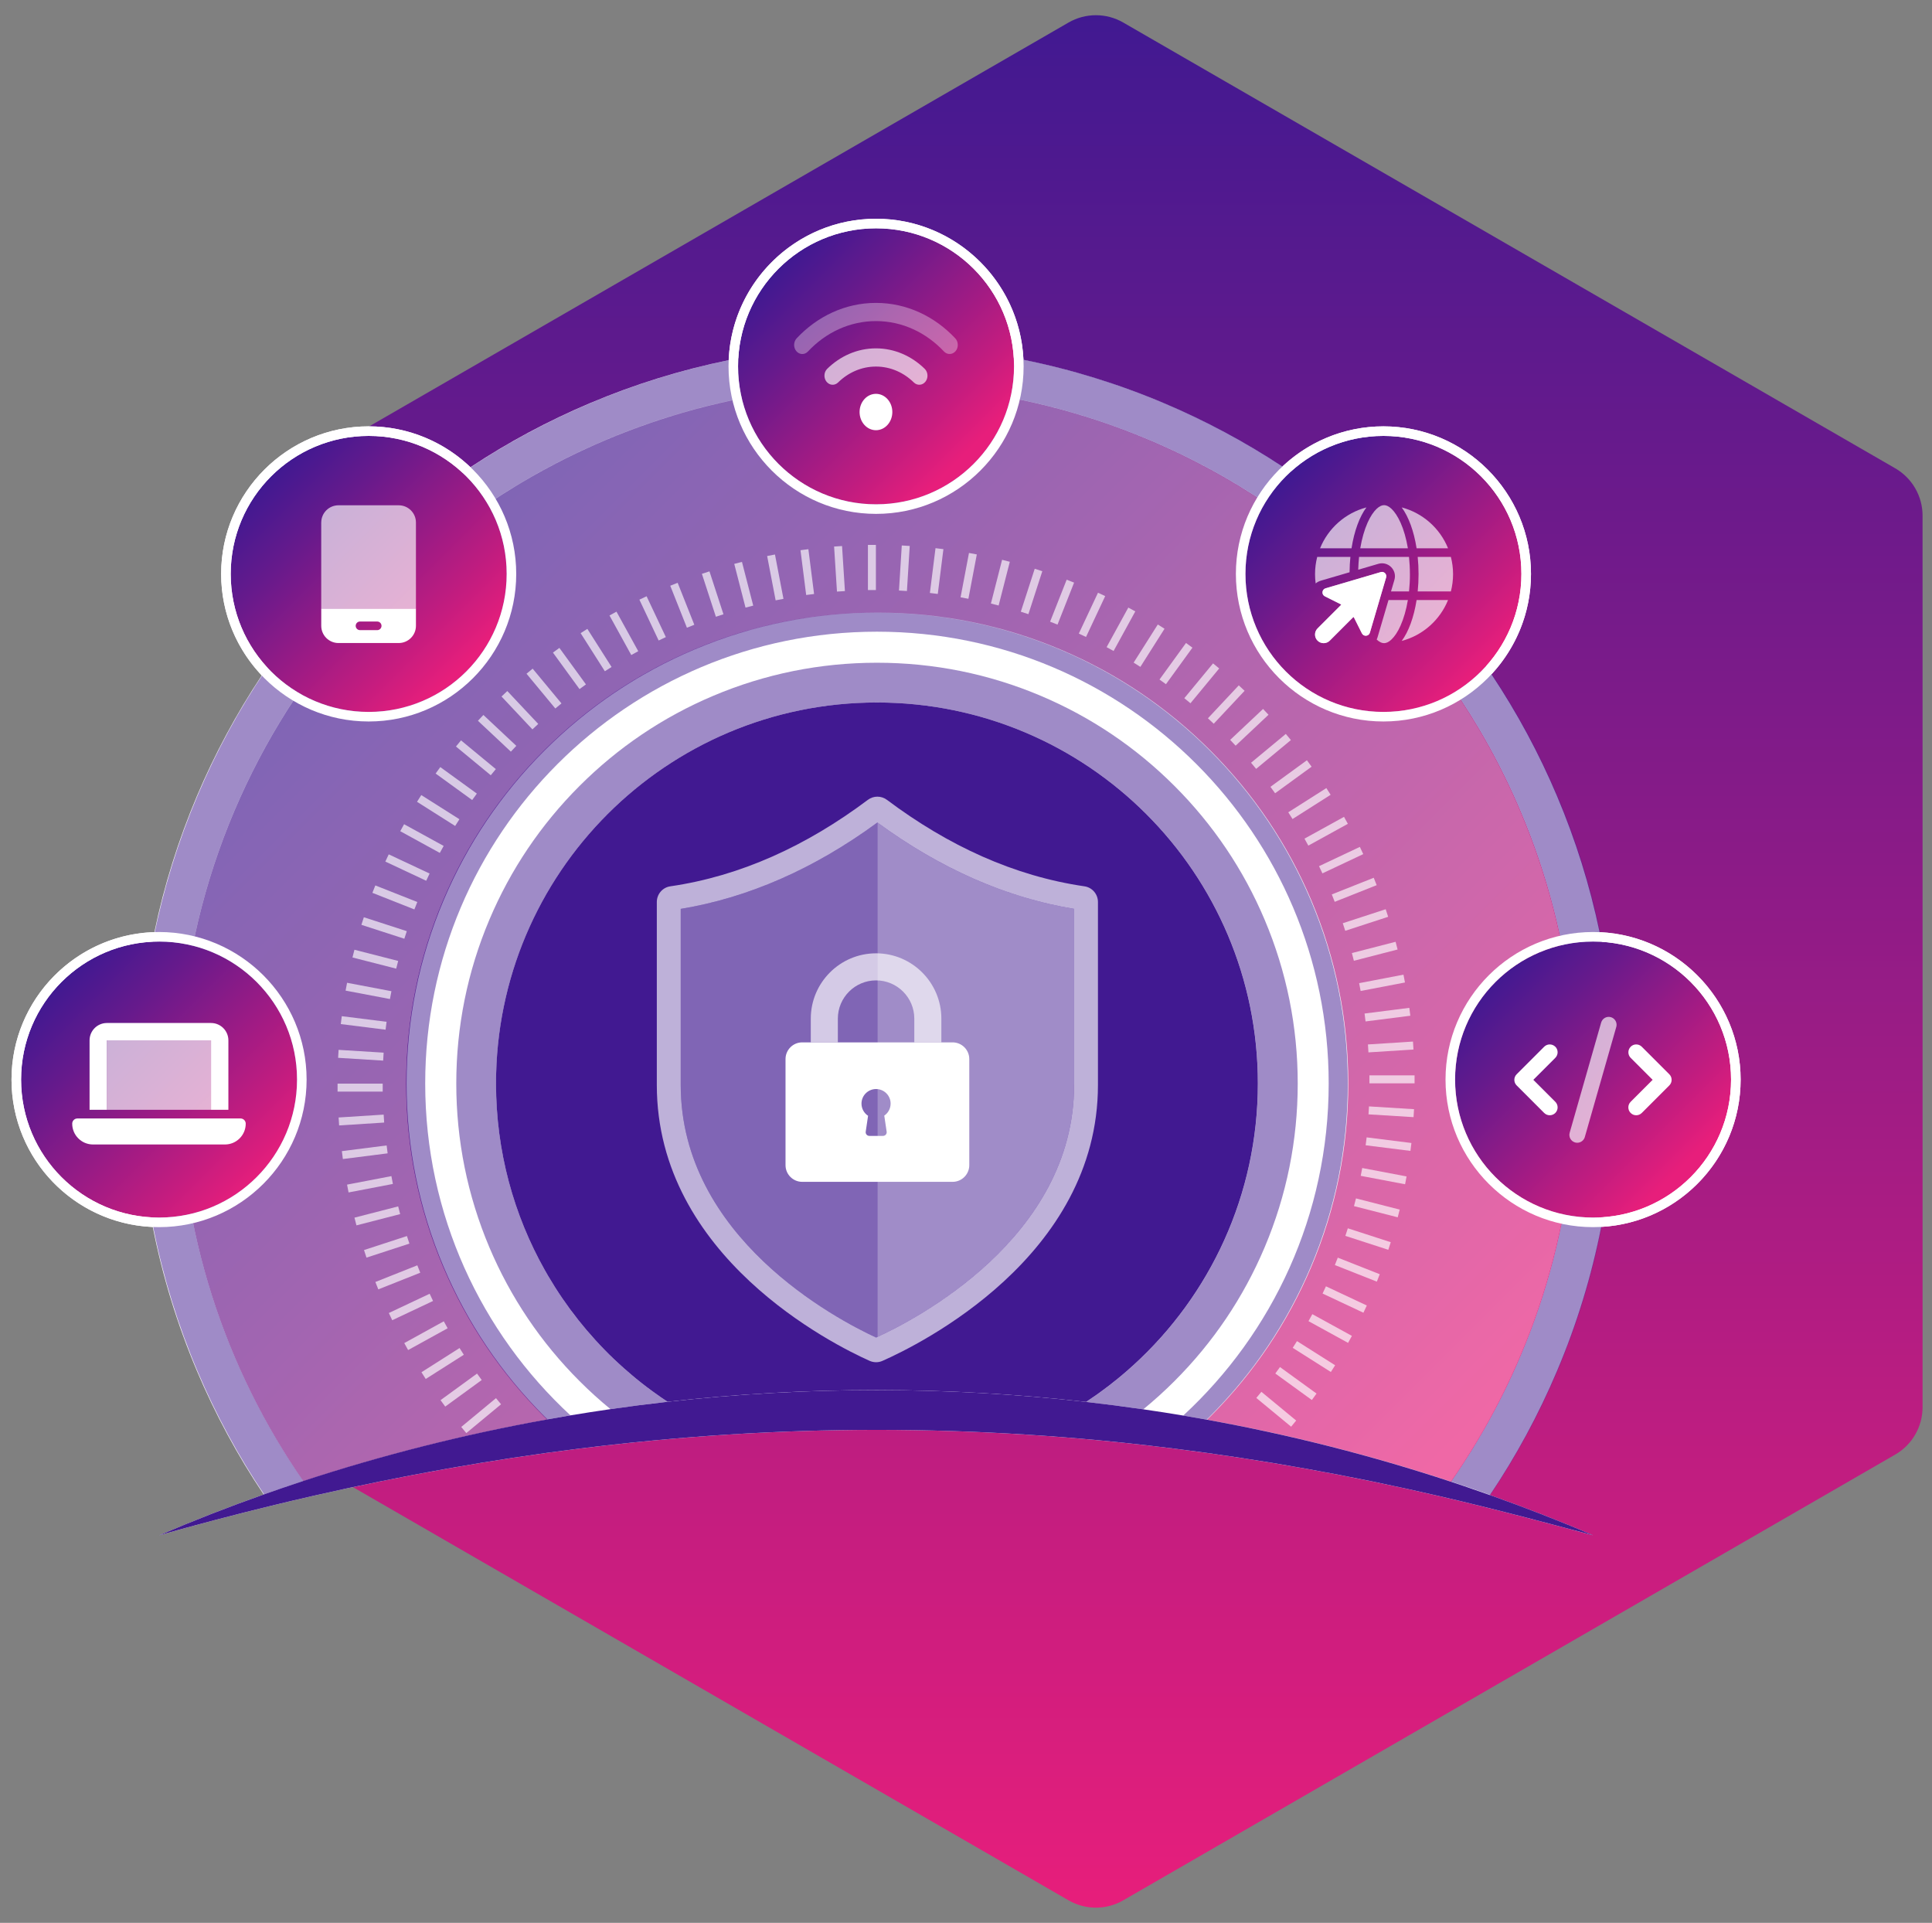 <?xml version="1.0" encoding="UTF-8"?>
<svg id="Layer_1" xmlns="http://www.w3.org/2000/svg" xmlns:xlink="http://www.w3.org/1999/xlink" version="1.1" viewBox="0 0 616 613">
  <rect x="0" y="0" width="616" height="613" fill="#808080" stroke="none"/>
  <!-- Generator: Adobe Illustrator 29.0.1, SVG Export Plug-In . SVG Version: 2.1.0 Build 192)  -->
  <defs>
    <style>
      .st0 {
        fill: url(#linear-gradient2);
      }

      .st1 {
        fill: url(#linear-gradient1);
      }

      .st2 {
        fill: url(#linear-gradient3);
      }

      .st3 {
        fill: url(#linear-gradient6);
      }

      .st4 {
        fill: url(#linear-gradient5);
      }

      .st5 {
        fill: url(#linear-gradient4);
      }

      .st6, .st7 {
        fill: #411991;
      }

      .st7, .st8, .st9, .st10 {
        isolation: isolate;
      }

      .st7, .st10 {
        opacity: .5;
      }

      .st11 {
        fill: url(#linear-gradient);
      }

      .st12, .st8, .st9, .st10 {
        fill: #fff;
      }

      .st13, .st9 {
        opacity: .66;
      }

      .st8 {
        opacity: .33;
      }
    </style>
    <linearGradient id="linear-gradient" x1="291.594" y1="-55.892" x2="-311.71" y2="-55.892" gradientTransform="translate(293.525 296.442) rotate(-90) scale(1 -1)" gradientUnits="userSpaceOnUse">
      <stop offset="0" stop-color="#411991"/>
      <stop offset="1" stop-color="#e71e7b"/>
    </linearGradient>
    <linearGradient id="linear-gradient1" x1="124.724" y1="-320.121" x2="430.081" y2="-14.764" gradientTransform="translate(0 508)" gradientUnits="userSpaceOnUse">
      <stop offset="0" stop-color="#411991"/>
      <stop offset=".25" stop-color="#661a8c"/>
      <stop offset=".8" stop-color="#c31c7f"/>
      <stop offset="1" stop-color="#e71e7b"/>
    </linearGradient>
    <linearGradient id="linear-gradient2" x1="19.605" y1="-194.944" x2="82.603" y2="-131.952" xlink:href="#linear-gradient1"/>
    <linearGradient id="linear-gradient3" x1="86.619" y1="-355.968" x2="147.085" y2="-295.508" xlink:href="#linear-gradient1"/>
    <linearGradient id="linear-gradient4" x1="248.842" y1="-421.696" x2="307.489" y2="-363.057" xlink:href="#linear-gradient1"/>
    <linearGradient id="linear-gradient5" x1="476.045" y1="-195.728" x2="535.945" y2="-135.826" xlink:href="#linear-gradient1"/>
    <linearGradient id="linear-gradient6" x1="410.794" y1="-355.34" x2="471.378" y2="-294.75" xlink:href="#linear-gradient1"/>
  </defs>
  <g id="Layer_11" data-name="Layer_1">
    <path class="st11" d="M85.841,164.394v284.212c0,6.231,3.324,11.989,8.72,15.104l246.135,142.106c5.396,3.115,12.044,3.115,17.441,0l246.135-142.106c5.396-3.115,8.72-8.873,8.72-15.104V164.394c0-6.231-3.324-11.989-8.72-15.104L358.137,7.184c-5.396-3.115-12.044-3.115-17.441,0L94.561,149.29c-5.396,3.115-8.72,8.873-8.72,15.104Z"/>
  </g>
  <g id="Layer_12" data-name="Layer_1">
    <path class="st12" d="M510.01,297.17c-3.085-14.814-7.612-29.305-13.56-43.367-5.774-13.653-12.773-26.623-20.917-38.835,7.817-8.401,12.609-19.651,12.609-32.007,0-25.939-21.105-47.042-47.043-47.042-12.455,0-23.784,4.873-32.209,12.806-11.87-7.817-24.45-14.559-37.667-20.152-14.554-6.154-29.553-10.79-44.908-13.876-1.093-24.977-21.748-44.963-46.988-44.963s-45.957,20.048-46.993,45.08c-15.15,3.092-29.957,7.681-44.33,13.759-13.342,5.644-26.032,12.462-38.002,20.376-8.45-8.065-19.874-13.031-32.446-13.031-25.939,0-47.043,21.103-47.043,47.042,0,12.529,4.936,23.923,12.952,32.366-8.046,12.114-14.969,24.959-20.687,38.482-5.948,14.062-10.468,28.548-13.553,43.355-25.256.789-45.553,21.557-45.553,46.999s20.023,45.937,45.038,46.993c3.092,15.682,7.786,31.013,14.069,45.869,5.867,13.864,12.982,27.032,21.295,39.413-11.25,3.986-22.375,8.32-33.353,13.019,12.014-3.401,23.947-6.537,35.812-9.432,4.39-1.068,8.766-2.104,13.138-3.104,28.504-6.5,57.126-11.629,85.108-15.118,2.862-.36,5.725-.694,8.587-1.024,5.066-.576,10.126-1.1,15.18-1.577,7.947-.745,15.882-1.379,23.815-1.876,31.471-1.98,62.881-1.985,94.509,0,7.928.497,15.863,1.119,23.823,1.871,5.047.477,10.101,1.012,15.16,1.588,2.856.33,5.713.671,8.575,1.031,27.921,3.51,56.114,8.563,84.778,15.211,4.439,1.031,8.885,2.099,13.349,3.204,2.389.59,4.78,1.191,7.176,1.806,8.146,2.036,20.266,5.328,28.211,7.408-10.821-4.633-21.804-8.891-32.906-12.827,8.364-12.436,15.527-25.667,21.419-39.6,6.289-14.863,10.983-30.199,14.069-45.888,24.741-1.347,44.46-21.899,44.46-46.969s-19.993-45.899-44.968-46.988l-.007-.007.002.002Z"/>
    <path class="st1" d="M96.695,472.174c25.462-8.357,51.501-14.913,77.869-19.663-.323-.318-.645-.62-.961-.938-13.783-13.783-24.611-29.839-32.172-47.719-7.828-18.514-11.803-38.176-11.803-58.434s3.967-39.928,11.803-58.435c7.561-17.881,18.384-33.931,32.172-47.719s29.839-24.611,47.719-32.172c18.514-7.83,38.176-11.803,58.435-11.803s39.926,3.966,58.434,11.803c17.881,7.561,33.931,18.384,47.719,32.172,13.783,13.783,24.611,29.839,32.174,47.719,7.828,18.514,11.801,38.176,11.801,58.435s-3.966,39.926-11.801,58.434c-7.563,17.881-18.386,33.931-32.174,47.719-.341.341-.689.676-1.036,1.012,26.356,4.775,52.374,11.362,77.818,19.768.733-1.056,1.46-2.124,2.18-3.192.651-.975,1.303-1.962,1.943-2.949,1.627-2.514,3.21-5.061,4.738-7.651,4.557-7.71,8.667-15.719,12.286-23.989.362-.826.72-1.659,1.068-2.491,4.221-9.988,7.742-20.351,10.486-31.016.689-2.67,1.321-5.353,1.913-8.06,3.339-15.329,5.098-31.248,5.098-47.582s-1.759-32.253-5.098-47.584c-.591-2.707-1.23-5.395-1.913-8.058-2.744-10.672-6.265-21.035-10.486-31.018-.353-.833-.706-1.664-1.068-2.489-3.619-8.269-7.724-16.28-12.286-23.991-1.827-3.085-3.719-6.122-5.688-9.108-1.473-2.242-2.987-4.451-4.539-6.63-1.038-1.453-2.085-2.9-3.153-4.327-.534-.715-1.075-1.43-1.615-2.136-1.086-1.416-2.185-2.818-3.303-4.204-1.676-2.08-3.39-4.135-5.14-6.152s-3.533-4.011-5.36-5.96c-1.21-1.304-2.44-2.597-3.687-3.868-1.247-1.274-2.502-2.533-3.775-3.775-.64-.62-1.279-1.242-1.926-1.857-.694-.664-1.396-1.323-2.104-1.974-1.254-1.161-2.514-2.317-3.793-3.447-2.001-1.774-4.03-3.513-6.091-5.216-1.372-1.135-2.763-2.254-4.165-3.352-.701-.553-1.402-1.1-2.112-1.639-.892-.684-1.793-1.36-2.693-2.031-.826-.613-1.664-1.222-2.502-1.83-1.142-.826-2.298-1.644-3.457-2.447-2.205-1.527-4.434-3.011-6.695-4.463-1.507-.961-3.023-1.913-4.55-2.844-6.884-4.184-14.018-8.002-21.363-11.436-4.898-2.284-9.897-4.402-14.981-6.333-4.241-1.614-8.536-3.097-12.896-4.451-20.917-6.507-43.149-10.008-66.208-10.008s-45.293,3.501-66.208,10.008c-4.359,1.353-8.655,2.844-12.896,4.451-5.084,1.931-10.083,4.049-14.981,6.333-7.352,3.434-14.479,7.252-21.363,11.436-22.953,13.945-43.181,31.925-59.708,52.952-29.746,37.855-47.489,85.581-47.489,137.46,0,47.099,14.628,90.782,39.587,126.761v-.024h-.002Z"/>
    <path class="st8" d="M96.59,472.174c25.462-8.357,51.501-14.913,77.867-19.663-.321-.318-.645-.62-.961-.938-13.783-13.783-24.611-29.839-32.172-47.719-7.828-18.514-11.803-38.176-11.803-58.434s3.967-39.928,11.803-58.435c7.561-17.881,18.384-33.931,32.172-47.719,13.788-13.788,29.839-24.611,47.719-32.172,18.514-7.83,38.176-11.803,58.435-11.803s39.926,3.966,58.434,11.803c17.881,7.561,33.931,18.384,47.719,32.172,13.785,13.783,24.611,29.839,32.174,47.719,7.828,18.514,11.803,38.176,11.803,58.435s-3.967,39.926-11.803,58.434c-7.563,17.881-18.384,33.931-32.174,47.719-.341.341-.689.676-1.036,1.012,26.356,4.775,52.376,11.362,77.818,19.768.733-1.056,1.46-2.124,2.18-3.192.652-.975,1.303-1.962,1.943-2.949,1.627-2.514,3.21-5.061,4.736-7.651,4.557-7.71,8.667-15.719,12.286-23.989.362-.826.72-1.659,1.068-2.491,4.223-9.988,7.742-20.351,10.486-31.016.689-2.67,1.323-5.353,1.913-8.06,3.339-15.329,5.098-31.248,5.098-47.582s-1.759-32.253-5.098-47.584c-.59-2.707-1.23-5.395-1.913-8.058-2.744-10.672-6.264-21.035-10.486-31.018-.353-.833-.706-1.664-1.068-2.489-3.619-8.269-7.724-16.28-12.286-23.991-1.827-3.085-3.719-6.122-5.688-9.108-1.472-2.242-2.986-4.451-4.539-6.63-1.036-1.453-2.085-2.9-3.153-4.327-.534-.715-1.075-1.43-1.615-2.136-1.086-1.416-2.185-2.818-3.303-4.204-1.675-2.08-3.39-4.135-5.14-6.152s-3.533-4.011-5.358-5.96c-1.212-1.304-2.442-2.597-3.689-3.868-1.247-1.274-2.501-2.533-3.775-3.775-.64-.62-1.279-1.242-1.925-1.857-.696-.664-1.397-1.323-2.105-1.974-1.254-1.161-2.514-2.317-3.793-3.447-2.001-1.774-4.03-3.513-6.091-5.216-1.372-1.135-2.763-2.254-4.165-3.352-.701-.553-1.402-1.1-2.11-1.639-.894-.684-1.794-1.36-2.695-2.031-.826-.613-1.664-1.222-2.502-1.83-1.142-.826-2.298-1.644-3.457-2.447-2.205-1.527-4.434-3.011-6.693-4.463-1.509-.961-3.025-1.913-4.55-2.844-6.886-4.184-14.02-8.002-21.363-11.436-4.9-2.284-9.897-4.402-14.983-6.333-4.239-1.614-8.536-3.097-12.894-4.451-20.917-6.507-43.15-10.008-66.208-10.008s-45.293,3.501-66.208,10.008c-4.359,1.353-8.655,2.844-12.894,4.451-5.086,1.931-10.084,4.049-14.983,6.333-7.352,3.434-14.479,7.252-21.363,11.436-22.953,13.945-43.181,31.925-59.708,52.952-29.746,37.855-47.489,85.581-47.489,137.46,0,47.099,14.628,90.782,39.587,126.761v-.024h0Z"/>
    <path class="st8" d="M184.758,440.267c-12.318-12.318-21.985-26.659-28.739-42.635-6.997-16.546-10.549-34.117-10.549-52.221s3.552-35.673,10.549-52.221c6.755-15.975,16.427-30.317,28.739-42.633,12.32-12.318,26.66-21.985,42.635-28.739,16.546-6.997,34.117-10.549,52.221-10.549s35.675,3.552,52.221,10.549c15.975,6.755,30.317,16.427,42.633,28.739,12.32,12.318,21.987,26.659,28.74,42.633,6.997,16.547,10.547,34.117,10.547,52.221s-3.552,35.675-10.547,52.221c-6.755,15.976-16.429,30.317-28.74,42.635-3.183,3.183-6.505,6.189-9.959,9.015,4.26.62,8.513,1.286,12.759,1.994,28.517-26.319,46.378-64,46.378-105.864,0-79.55-64.488-144.033-144.033-144.033s-144.033,64.488-144.033,144.033c0,41.827,17.837,79.483,46.31,105.801,4.248-.708,8.501-1.374,12.759-1.987-3.427-2.812-6.723-5.799-9.89-8.959h0Z"/>
    <path class="st7" d="M57.115,345.411c0-51.873,17.739-99.605,47.489-137.458,16.527-21.029,36.755-39.009,59.708-52.952,6.884-4.185,14.018-8.004,21.363-11.438,4.898-2.284,9.897-4.402,14.981-6.331,4.241-1.615,8.536-3.097,12.896-4.452,20.917-6.505,43.149-10.008,66.208-10.008s45.291,3.503,66.208,10.008c4.358,1.355,8.655,2.844,12.894,4.452,5.084,1.93,10.083,4.049,14.981,6.331,7.352,3.434,14.479,7.252,21.365,11.438,1.527.931,3.048,1.874,4.549,2.842,2.261,1.446,4.49,2.938,6.695,4.464,1.161.806,2.31,1.62,3.457,2.445.838.603,1.671,1.217,2.502,1.832.901.671,1.801,1.347,2.695,2.029.706.541,1.409,1.086,2.11,1.639,1.402,1.1,2.788,2.224,4.165,3.352,2.061,1.702,4.092,3.439,6.091,5.216,1.277,1.135,2.545,2.284,3.793,3.445.703.651,1.402,1.31,2.104,1.974.647.615,1.286,1.235,1.926,1.857,1.272,1.242,2.533,2.502,3.775,3.775,1.242,1.274,2.47,2.565,3.687,3.868,1.82,1.957,3.609,3.942,5.36,5.96s3.464,4.074,5.14,6.154c1.119,1.389,2.224,2.786,3.303,4.202.541.708,1.08,1.423,1.615,2.136,1.068,1.43,2.116,2.869,3.153,4.327,1.553,2.185,3.067,4.395,4.539,6.63,1.969,2.986,3.861,6.022,5.688,9.108,4.557,7.71,8.667,15.721,12.286,23.991.362.826.72,1.658,1.068,2.489,4.221,9.99,7.742,20.351,10.486,31.018.689,2.67,1.321,5.351,1.913,8.06,3.339,15.327,5.098,31.246,5.098,47.582s-1.759,32.253-5.098,47.584c-.591,2.707-1.23,5.395-1.913,8.058-2.744,10.672-6.265,21.035-10.486,31.018-.353.833-.706,1.663-1.068,2.489-3.619,8.269-7.724,16.279-12.286,23.991-1.527,2.584-3.111,5.128-4.736,7.649-.64.987-1.286,1.969-1.943,2.949-.72,1.068-1.441,2.136-2.18,3.192,1.472.485,2.937.968,4.408,1.465,2.7.912,5.388,1.857,8.07,2.807,8.364-12.436,15.527-25.665,21.419-39.598,12.276-29.021,18.501-59.845,18.501-91.608s-6.22-62.582-18.501-91.608c-11.852-28.026-28.82-53.189-50.426-74.802-21.605-21.605-46.775-38.575-74.802-50.426-29.019-12.274-59.843-18.501-91.606-18.501s-62.584,6.222-91.608,18.501c-28.026,11.852-53.189,28.821-74.802,50.426-21.606,21.606-38.575,46.776-50.426,74.802-12.274,29.019-18.502,59.845-18.502,91.608s6.222,62.582,18.502,91.608c5.867,13.862,12.982,27.032,21.295,39.413,4.147-1.465,8.307-2.888,12.479-4.26-24.959-35.972-39.587-79.657-39.587-126.761v.019l.003.002Z"/>
    <path class="st6" d="M346.288,446.928c1.075-.706,2.143-1.428,3.192-2.171.36-.255.715-.509,1.075-.77,2.001-1.441,3.962-2.942,5.868-4.506.21-.174.421-.341.627-.515,1.389-1.149,2.756-2.335,4.091-3.547.1-.086.193-.174.287-.26,24.351-22.208,39.629-54.194,39.629-89.753,0-67.077-54.377-121.453-121.453-121.453s-121.453,54.377-121.453,121.453c0,21.632,5.662,41.939,15.577,59.534.348.62.708,1.242,1.068,1.857,5.745,9.785,12.808,18.695,20.961,26.473,1.093,1.044,2.212,2.056,3.341,3.062.676.595,1.36,1.186,2.043,1.769,1.142.968,2.298,1.925,3.477,2.851,1.086.857,2.192,1.683,3.31,2.501.918.671,1.843,1.335,2.781,1.982.708.49,1.421.968,2.143,1.445,44.286-4.99,89.143-4.978,133.423.044l.019.007h-.005Z"/>
    <path class="st7" d="M210.724,445.439c-.938-.645-1.864-1.303-2.783-1.98-1.117-.819-2.222-1.646-3.31-2.502-1.179-.924-2.333-1.881-3.477-2.849-.689-.585-1.372-1.174-2.043-1.771-1.13-1-2.247-2.018-3.339-3.06-8.151-7.786-15.224-16.694-20.961-26.473-.362-.615-.72-1.235-1.068-1.857-9.915-17.595-15.577-37.905-15.577-59.535,0-67.077,54.375-121.452,121.452-121.452s121.453,54.375,121.453,121.452c0,35.557-15.28,67.545-39.629,89.753-.093.088-.193.174-.286.262-1.335,1.21-2.7,2.389-4.092,3.545-.211.174-.416.341-.627.515-1.906,1.558-3.868,3.062-5.867,4.506-.355.255-.715.515-1.075.77-1.048.738-2.116,1.465-3.19,2.173,6.085.689,12.156,1.472,18.215,2.352,3.452-2.825,6.772-5.83,9.959-9.015,12.318-12.318,21.985-26.659,28.739-42.633,6.997-16.547,10.549-34.117,10.549-52.221s-3.552-35.675-10.549-52.221c-6.755-15.976-16.427-30.317-28.739-42.635-12.318-12.318-26.659-21.985-42.635-28.739-16.546-6.997-34.117-10.549-52.221-10.549s-35.673,3.552-52.221,10.549c-15.975,6.755-30.317,16.427-42.633,28.739-12.318,12.318-21.985,26.659-28.739,42.635-6.997,16.546-10.549,34.117-10.549,52.221s3.552,35.673,10.549,52.221c6.755,15.975,16.427,30.317,28.739,42.633,3.167,3.167,6.463,6.154,9.89,8.959,6.059-.875,12.132-1.658,18.215-2.34-.72-.473-1.435-.956-2.143-1.446l-.012-.007h.003Z"/>
    <path class="st7" d="M417.935,403.853c7.828-18.514,11.803-38.176,11.803-58.434s-3.967-39.928-11.803-58.435c-7.563-17.881-18.384-33.931-32.174-47.719-13.783-13.783-29.837-24.611-47.719-32.172-18.514-7.83-38.176-11.803-58.434-11.803s-39.926,3.966-58.435,11.803c-17.881,7.561-33.929,18.384-47.719,32.172-13.783,13.783-24.611,29.839-32.172,47.719-7.828,18.514-11.803,38.176-11.803,58.435s3.967,39.926,11.803,58.434c7.561,17.881,18.384,33.931,32.172,47.719.318.318.64.627.961.938,2.491-.448,4.98-.882,7.469-1.298-28.472-26.312-46.31-63.973-46.31-105.801,0-79.55,64.49-144.033,144.033-144.033s144.033,64.488,144.033,144.033c0,41.864-17.86,79.547-46.378,105.864,2.489.416,4.98.857,7.463,1.303.348-.341.694-.671,1.036-1.012,13.785-13.783,24.611-29.839,32.174-47.719v.007h0Z"/>
    <path class="st6" d="M475.031,476.618c-2.683-.948-5.377-1.892-8.072-2.805-1.465-.497-2.937-.982-4.407-1.467-25.444-8.406-51.47-14.993-77.82-19.768-2.484-.448-4.973-.889-7.462-1.303-4.248-.715-8.501-1.379-12.759-1.994-6.059-.882-12.132-1.663-18.215-2.354-1.473.968-2.962,1.906-4.483,2.812,1.516-.906,3.004-1.843,4.483-2.812-44.281-5.022-89.138-5.034-133.423-.044-6.085.684-12.156,1.467-18.215,2.342-4.26.615-8.52,1.279-12.759,1.985-2.489.417-4.986.852-7.469,1.299-26.368,4.748-52.407,11.306-77.869,19.662-4.179,1.374-8.339,2.795-12.479,4.26-11.25,3.986-22.375,8.32-33.353,13.019,12.014-3.403,23.947-6.539,35.812-9.432,4.39-1.068,8.766-2.104,13.138-3.104,28.504-6.5,57.124-11.629,85.108-15.118,2.862-.362,5.725-.696,8.587-1.024,5.066-.578,10.126-1.1,15.18-1.578,7.947-.745,15.882-1.377,23.817-1.874,31.471-1.98,62.879-1.985,94.507,0,7.928.497,15.863,1.117,23.823,1.869,5.047.478,10.101,1.012,15.162,1.59,2.854.33,5.711.671,8.574,1.031,27.921,3.508,56.114,8.562,84.778,15.211,4.439,1.031,8.885,2.099,13.349,3.204,2.389.59,4.78,1.191,7.176,1.806,8.146,2.036,20.266,5.328,28.212,7.408-10.821-4.633-21.804-8.891-32.906-12.828l-.012.007h-.003Z"/>
    <path class="st8" d="M217.043,289.745v56.132c0,48.644,49.706,74.707,62.296,80.525.132-.062.274-.123.411-.186v-164.007c-20.104,14.746-41.177,24.002-62.707,27.536h0Z"/>
    <path class="st10" d="M279.755,262.21v164.007c13.361-6.159,62.707-32.179,62.707-80.339v-56.132c-21.532-3.533-42.61-12.789-62.707-27.536h0Z"/>
    <path class="st9" d="M345.784,282.555c-22.406-3.259-43.404-12.889-62.998-27.573-.901-.676-1.969-1.012-3.036-1.012s-2.136.335-3.036,1.012c-19.589,14.685-40.594,24.308-62.999,27.573-2.47.36-4.297,2.502-4.297,5.005v58.319c0,54.784,56.3,82.784,67.842,87.95.659.292,1.36.441,2.068.441s1.391-.144,2.043-.434c11.635-5.14,68.699-33.14,68.699-87.956v-58.319c0-2.501-1.818-4.645-4.295-5.005h.012-.002ZM342.462,345.878c0,48.655-50.382,74.721-63.123,80.525-12.592-5.816-62.296-31.882-62.296-80.525v-56.132c21.532-3.533,42.61-12.791,62.707-27.536,20.103,14.744,41.175,24.002,62.705,27.536v56.132h.007Z"/>
    <g class="st13">
      <path class="st12" d="M267.14,324.731c0-6.718,5.471-12.188,12.188-12.188s12.188,5.47,12.188,12.188v7.567h8.629v-7.567c0-11.48-9.337-20.819-20.817-20.819s-20.817,9.339-20.817,20.819v7.567h8.629v-7.567h0Z"/>
    </g>
    <path class="st12" d="M303.727,332.304h-47.949c-2.937,0-5.321,2.384-5.321,5.321v33.82c0,2.937,2.384,5.319,5.321,5.319h47.949c2.937,0,5.321-2.384,5.321-5.319v-33.82c0-2.937-2.384-5.321-5.321-5.321ZM281.942,355.668l.759,5.116c.106.701-.441,1.335-1.156,1.335h-4.363c-.715,0-1.261-.634-1.156-1.335l.75-5.073c-1.266-.833-2.099-2.259-2.099-3.886,0-2.565,2.08-4.645,4.645-4.645s4.643,2.08,4.643,4.645c0,1.595-.806,2.998-2.029,3.836l.007.007h-.002Z"/>
    <g class="st13">
      <path class="st12" d="M158.14,445.723l-11.081,9.184,1.62,1.955,11.081-9.184-1.62-1.955Z"/>
      <path class="st12" d="M152.099,437.889l-11.635,8.469,1.494,2.053,11.635-8.469-1.494-2.053Z"/>
      <path class="st12" d="M146.523,429.745l-12.144,7.722,1.362,2.143,12.144-7.722-1.362-2.143Z"/>
      <path class="st12" d="M141.5,421.222l-12.604,6.946,1.225,2.224,12.604-6.946-1.225-2.224Z"/>
      <path class="st12" d="M136.993,412.442l-13.016,6.139,1.083,2.298,13.016-6.139-1.083-2.298h0Z"/>
      <path class="st12" d="M133.059,403.377l-13.376,5.311.936,2.359,13.376-5.309-.936-2.361Z"/>
      <path class="st12" d="M129.746,394.046l-13.683,4.463.787,2.413,13.683-4.463-.787-2.413Z"/>
      <path class="st12" d="M126.953,384.591l-13.937,3.592.634,2.459,13.937-3.592-.634-2.459Z"/>
      <path class="st12" d="M124.793,374.941l-14.134,2.71.478,2.494,14.134-2.709-.478-2.496h0Z"/>
      <path class="st12" d="M123.274,365.161l-14.276,1.816.321,2.519,14.276-1.816-.321-2.519Z"/>
      <path class="st12" d="M122.326,355.333l-14.363.916.162,2.535,14.363-.918-.162-2.533Z"/>
      <path class="st12" d="M122.021,345.46h-14.391v2.54h14.391v-2.54Z"/>
      <path class="st12" d="M107.96,334.692l-.157,2.535,14.364.89.157-2.535-14.364-.89Z"/>
      <path class="st12" d="M108.973,323.952l-.316,2.519,14.28,1.791.316-2.519-14.28-1.791Z"/>
      <path class="st12" d="M110.661,313.308l-.473,2.494,14.14,2.683.473-2.494s-14.14-2.683-14.14-2.683Z"/>
      <path class="st12" d="M113.011,302.775l-.629,2.46,13.942,3.567.629-2.459-13.942-3.567v-.002Z"/>
      <path class="st12" d="M116.009,292.415l-.782,2.415,13.692,4.436.782-2.415-13.692-4.436Z"/>
      <path class="st12" d="M119.668,282.27l-.933,2.362,13.386,5.287.933-2.362-13.386-5.287Z"/>
      <path class="st12" d="M123.943,272.363l-1.08,2.3,13.028,6.115,1.08-2.298-13.028-6.115v-.002Z"/>
      <path class="st12" d="M128.839,262.755l-1.222,2.227,12.617,6.923,1.222-2.227-12.617-6.923Z"/>
      <path class="st12" d="M134.322,253.467l-1.359,2.144,12.158,7.702,1.359-2.144s-12.157-7.702-12.158-7.702Z"/>
      <path class="st12" d="M140.386,244.545l-1.49,2.056,11.651,8.449,1.49-2.056-11.651-8.449Z"/>
      <path class="st12" d="M146.995,236.026l-1.617,1.957,11.098,9.163,1.615-1.957-11.096-9.163h0Z"/>
      <path class="st12" d="M154.122,227.927l-1.737,1.852,10.5,9.844,1.735-1.854-10.498-9.843Z"/>
      <path class="st12" d="M161.751,220.301l-1.849,1.74,9.859,10.483,1.85-1.74-9.861-10.483h0Z"/>
      <path class="st12" d="M169.833,213.162l-1.957,1.619,9.184,11.083,1.955-1.62-9.182-11.081h0Z"/>
      <path class="st12" d="M178.356,206.549l-2.053,1.494,8.469,11.637,2.053-1.494-8.469-11.637Z"/>
      <path class="st12" d="M187.272,200.484l-2.143,1.362,7.722,12.144,2.143-1.362-7.722-12.144Z"/>
      <path class="st12" d="M196.556,194.989l-2.224,1.227,6.943,12.605,2.225-1.225-6.945-12.607Z"/>
      <path class="st12" d="M206.163,190.087l-2.298,1.083,6.14,13.018,2.296-1.083-6.139-13.018Z"/>
      <path class="st12" d="M216.065,185.797l-2.361.936,5.311,13.376,2.359-.938-5.309-13.376v.002Z"/>
      <path class="st12" d="M226.208,182.146l-2.415.787,4.459,13.683,2.415-.787-4.459-13.683h0Z"/>
      <path class="st12" d="M236.568,179.131l-2.459.634,3.592,13.937,2.459-.634-3.592-13.935v-.002Z"/>
      <path class="st12" d="M247.09,176.776l-2.494.478,2.709,14.134,2.496-.478-2.71-14.134Z"/>
      <path class="st12" d="M257.745,175.084l-2.518.321,1.815,14.276,2.519-.319-1.816-14.276v-.002Z"/>
      <path class="st12" d="M268.48,174.072l-2.535.162.916,14.361,2.535-.162-.916-14.361Z"/>
      <path class="st12" d="M279.272,173.712h-2.54v14.391h2.54v-14.391Z"/>
      <path class="st12" d="M287.523,173.893l-.89,14.363,2.535.157.89-14.364-2.535-.155h0Z"/>
      <path class="st12" d="M298.28,174.753l-1.794,14.28,2.519.316,1.794-14.28-2.519-.316Z"/>
      <path class="st12" d="M308.95,176.279l-2.682,14.14,2.494.473,2.683-14.14-2.496-.473h0Z"/>
      <path class="st12" d="M319.508,178.461l-3.565,13.944,2.46.629,3.565-13.944-2.46-.629Z"/>
      <path class="st12" d="M329.915,181.318l-4.436,13.692,2.416.782,4.434-13.692-2.415-.782h0Z"/>
      <path class="st12" d="M340.099,184.805l-5.284,13.386,2.362.933,5.284-13.388-2.362-.933v.002Z"/>
      <path class="st12" d="M350.083,188.957l-6.115,13.028,2.298,1.078,6.117-13.028-2.3-1.078Z"/>
      <path class="st12" d="M359.752,193.692l-6.919,12.619,2.227,1.22,6.919-12.619-2.227-1.22Z"/>
      <path class="st12" d="M369.153,199.084l-7.703,12.156,2.144,1.36,7.703-12.156-2.144-1.36Z"/>
      <path class="st12" d="M378.144,204.982l-8.449,11.651,2.056,1.49,8.449-11.651-2.056-1.49Z"/>
      <path class="st12" d="M386.772,211.483l-9.163,11.098,1.958,1.615,9.163-11.098-1.957-1.615h-.002Z"/>
      <path class="st12" d="M394.974,218.488l-9.843,10.5,1.852,1.735,9.844-10.5-1.854-1.737v.002Z"/>
      <path class="st12" d="M402.716,226.011l-10.485,9.859,1.739,1.85,10.485-9.859-1.74-1.85h.002Z"/>
      <path class="st12" d="M409.968,233.974l-11.081,9.184,1.62,1.955,11.081-9.184-1.62-1.955Z"/>
      <path class="st12" d="M416.698,242.364l-11.635,8.469,1.494,2.053,11.635-8.469-1.494-2.053Z"/>
      <path class="st12" d="M422.898,251.235l-12.146,7.722,1.362,2.143,12.146-7.722-1.362-2.143Z"/>
      <path class="st12" d="M428.526,260.407l-12.604,6.946,1.225,2.224,12.605-6.945-1.227-2.225h0Z"/>
      <path class="st12" d="M433.575,269.989l-13.016,6.139,1.083,2.298,13.016-6.139-1.083-2.298Z"/>
      <path class="st12" d="M438.004,279.827l-13.376,5.309.936,2.361,13.376-5.311-.938-2.359h.002Z"/>
      <path class="st12" d="M441.814,289.857l-13.682,4.463.787,2.413,13.683-4.461-.789-2.415Z"/>
      <path class="st12" d="M444.974,300.237l-13.937,3.592.634,2.459,13.935-3.592-.634-2.459h.002Z"/>
      <path class="st12" d="M447.482,310.716l-14.134,2.71.478,2.494,14.133-2.709-.477-2.496h0Z"/>
      <path class="st12" d="M449.35,321.294l-14.276,1.816.321,2.518,14.276-1.815-.321-2.519Z"/>
      <path class="st12" d="M450.515,332.045l-14.363.918.162,2.533,14.363-.916-.162-2.535Z"/>
      <path class="st12" d="M451.022,342.821h-14.391v2.541h14.391v-2.541Z"/>
      <path class="st12" d="M436.488,352.717l-.157,2.533,14.364.89.157-2.535-14.364-.89v.002Z"/>
      <path class="st12" d="M435.738,362.59l-.316,2.519,14.28,1.791.316-2.519-14.28-1.791Z"/>
      <path class="st12" d="M434.332,372.359l-.475,2.494,14.14,2.683.475-2.494-14.14-2.683Z"/>
      <path class="st12" d="M432.337,382.044l-.629,2.46,13.944,3.567.629-2.459-13.944-3.567v-.002Z"/>
      <path class="st12" d="M429.738,391.576l-.782,2.415,13.69,4.436.782-2.416-13.69-4.436v.002Z"/>
      <path class="st12" d="M426.539,400.93l-.933,2.361,13.386,5.287.933-2.362-13.386-5.285Z"/>
      <path class="st12" d="M422.766,410.075l-1.08,2.298,13.028,6.115,1.078-2.3-13.026-6.115v.002Z"/>
      <path class="st12" d="M418.422,418.949l-1.22,2.227,12.617,6.923,1.222-2.227-12.619-6.923h0Z"/>
      <path class="st12" d="M413.532,427.54l-1.359,2.144,12.158,7.702,1.359-2.144-12.158-7.702Z"/>
      <path class="st12" d="M408.111,435.811l-1.49,2.056,11.651,8.449,1.49-2.056-11.651-8.449Z"/>
      <path class="st12" d="M402.18,443.702l-1.615,1.957,11.096,9.163,1.617-1.957-11.098-9.163Z"/>
    </g>
    <path class="st0" d="M50.715,388.158c24.298,0,43.993-19.697,43.993-43.995s-19.697-43.993-43.993-43.993-43.993,19.697-43.993,43.993,19.697,43.995,43.993,43.995Z"/>
    <path class="st12" d="M50.715,300.162c24.3,0,43.993,19.7,43.993,43.995s-19.7,43.995-43.993,43.995-43.993-19.695-43.993-43.988,19.7-43.993,43.993-43.993M50.715,297.121c-25.939,0-47.043,21.105-47.043,47.043s21.103,47.043,47.043,47.043,47.043-21.103,47.043-47.043-21.103-47.043-47.043-47.043Z"/>
    <path class="st2" d="M117.551,226.957c24.298,0,43.995-19.697,43.995-43.995s-19.697-43.993-43.995-43.993-43.993,19.697-43.993,43.993,19.697,43.995,43.993,43.995Z"/>
    <path class="st12" d="M117.55,138.969c24.3,0,43.995,19.699,43.995,43.993s-19.7,43.995-43.995,43.995-43.993-19.699-43.993-43.995,19.7-43.993,43.993-43.993ZM117.55,135.919c-25.939,0-47.043,21.105-47.043,47.043s21.103,47.043,47.043,47.043,47.043-21.103,47.043-47.043-21.103-47.043-47.043-47.043Z"/>
    <path class="st5" d="M279.321,160.774c24.296,0,43.995-19.697,43.995-43.995s-19.697-43.995-43.995-43.995-43.995,19.697-43.995,43.995,19.697,43.995,43.995,43.995Z"/>
    <path class="st12" d="M279.321,72.784c24.3,0,43.993,19.7,43.993,43.995s-19.699,43.995-43.993,43.995-43.995-19.7-43.995-43.995,19.7-43.995,43.995-43.995h0ZM279.321,69.736c-25.941,0-47.037,21.105-47.037,47.043s21.103,47.043,47.043,47.043,47.043-21.105,47.043-47.043-21.11-47.043-47.048-47.043h-.002Z"/>
    <path class="st4" d="M507.935,388.158c24.296,0,43.993-19.697,43.993-43.995s-19.695-43.993-43.993-43.993-43.995,19.697-43.995,43.993,19.697,43.995,43.995,43.995Z"/>
    <path class="st12" d="M507.935,300.162c24.3,0,43.995,19.7,43.995,43.995s-19.7,43.995-43.995,43.995-43.995-19.7-43.995-43.995,19.7-43.995,43.995-43.995ZM507.935,297.121c-25.94,0-47.043,21.105-47.043,47.043s21.103,47.043,47.043,47.043,47.043-21.103,47.043-47.043-21.105-47.043-47.043-47.043Z"/>
    <path class="st3" d="M441.093,226.957c24.296,0,43.995-19.697,43.995-43.995s-19.697-43.993-43.995-43.993-43.995,19.697-43.995,43.993,19.697,43.995,43.995,43.995Z"/>
    <path class="st12" d="M441.093,138.969c24.3,0,43.993,19.699,43.993,43.993s-19.699,43.995-43.993,43.995-43.995-19.699-43.995-43.995,19.7-43.993,43.995-43.993ZM441.093,135.919c-25.94,0-47.043,21.105-47.043,47.043s21.103,47.043,47.043,47.043,47.043-21.103,47.043-47.043-21.105-47.043-47.043-47.043Z"/>
    <path class="st8" d="M253.197,109.956c0,.725.242,1.44.727,2.011.992,1.161,2.651,1.2,3.687.081,5.639-5.998,13.268-9.687,21.681-9.687s16.049,3.689,21.676,9.687c1.043,1.103,2.687,1.068,3.687-.081.492-.559.727-1.286.727-2.011,0-.764-.267-1.521-.801-2.094-6.556-6.99-15.466-11.299-25.288-11.299s-18.731,4.304-25.293,11.299c-.527.573-.801,1.33-.801,2.094Z"/>
    <path class="st9" d="M263.527,121.678c.956,1.203,2.6,1.316,3.687.255,3.224-3.161,7.445-5.074,12.081-5.074s8.854,1.913,12.081,5.074c1.088,1.061,2.732.943,3.689-.255s.85-3.036-.23-4.098c-4.153-4.06-9.599-6.526-15.554-6.526s-11.399,2.465-15.534,6.526c-1.086,1.061-1.179,2.888-.23,4.098h.008Z"/>
    <path class="st12" d="M274.07,131.35c0-3.204,2.335-5.799,5.221-5.799s5.221,2.595,5.221,5.799-2.333,5.799-5.221,5.799-5.221-2.595-5.221-5.799Z"/>
    <path class="st12" d="M23.024,358.219c0,3.665,2.974,6.637,6.637,6.637h42.05c3.663,0,6.637-2.972,6.637-6.637,0-.918-.745-1.658-1.658-1.658H24.681c-.919,0-1.658.745-1.658,1.658ZM28.556,331.659v22.134h5.532v-22.134h33.198v22.134h5.532v-22.134c0-3.053-2.484-5.532-5.532-5.532h-33.198c-3.055,0-5.532,2.484-5.532,5.532Z"/>
    <path class="st9" d="M34.088,331.659h33.198v22.134h-33.198s0-22.134,0-22.134Z"/>
    <path class="st12" d="M102.427,194.019v5.488c0,3.03,2.465,5.488,5.488,5.488h19.215c3.03,0,5.488-2.465,5.488-5.488v-5.488h-30.199.007ZM113.41,199.514c0-.759.615-1.374,1.372-1.374h5.488c.757,0,1.372.615,1.372,1.374s-.615,1.372-1.372,1.372h-5.488c-.757,0-1.372-.615-1.372-1.372Z"/>
    <path class="st9" d="M102.427,166.572c0-3.03,2.465-5.488,5.488-5.488h19.215c3.03,0,5.488,2.465,5.488,5.488v27.454h-30.199v-27.454h.007Z"/>
    <path class="st9" d="M500.478,361.107c-.384,1.333.392,2.719,1.727,3.104.23.062.46.093.689.093,1.088,0,2.094-.72,2.41-1.82l10.034-35.109c.062-.231.093-.461.093-.691,0-1.086-.72-2.092-1.818-2.415-1.335-.385-2.719.392-3.104,1.727l-10.034,35.111h.007-.003Z"/>
    <path class="st12" d="M519.93,333.695c-.98.98-.98,2.57,0,3.552l6.997,6.997-7.011,7.009c-.98.982-.98,2.57,0,3.552.982.98,2.57.98,3.552,0l8.78-8.78c.98-.98.98-2.57,0-3.552l-8.78-8.778c-.98-.98-2.57-.98-3.552,0h.014ZM495.897,333.695c-.982-.98-2.57-.98-3.552,0l-8.778,8.778c-.982.982-.982,2.57,0,3.552l8.778,8.78c.98.98,2.57.98,3.552,0,.98-.982.98-2.57,0-3.552l-7.011-7.009,7.011-7.011c.98-.982.98-2.57,0-3.552v.013Z"/>
    <g class="st13">
      <path class="st12" d="M449.543,183.043c0,1.906-.106,3.751-.286,5.502h-5.743l1.08-3.677c.919-3.128-1.985-6.041-5.122-5.122l-6.414,1.882c.037-1.402.13-2.769.267-4.086h15.924c.186,1.751.286,3.594.286,5.502h.007l.002-.002ZM421.046,185.153c-.607.181-1.124.473-1.558.85-.132-.968-.199-1.96-.199-2.967,0-1.901.242-3.738.694-5.502h10.581c-.162,1.583-.25,3.216-.267,4.898l-9.258,2.712.007.007v.002ZM439.182,203.289l3.526-11.994h6.178c-.522,3.128-1.335,5.899-2.323,8.126-.901,2.029-1.906,3.496-2.881,4.427-.961.918-1.762,1.191-2.389,1.191s-1.402-.267-2.347-1.147c.086-.188.162-.397.23-.608l.007.007v-.002ZM452.02,177.543h10.581c.453,1.762.694,3.601.694,5.502s-.242,3.738-.694,5.502h-10.581c.181-1.771.274-3.609.274-5.502s-.093-3.733-.274-5.502ZM461.694,174.792h-10.027c-.857-5.495-2.563-10.088-4.748-13.033,6.728,1.783,12.207,6.663,14.775,13.033ZM433.705,174.792c.52-3.129,1.333-5.899,2.322-8.139.901-2.029,1.906-3.494,2.881-4.427.961-.912,1.764-1.186,2.391-1.186s1.428.274,2.389,1.186c.968.926,1.974,2.398,2.881,4.427,1,2.235,1.794,5.003,2.323,8.139h-15.187ZM430.917,174.792h-10.027c2.575-6.37,8.046-11.25,14.783-13.033-2.192,2.937-3.893,7.538-4.75,13.033h-.007ZM461.694,191.296c-2.575,6.37-8.046,11.25-14.775,13.031,2.192-2.937,3.886-7.538,4.748-13.031h10.027Z"/>
    </g>
    <path class="st12" d="M440.243,182.379l-17.603,5.172c-1.191.353-1.34,1.992-.223,2.551l4.919,2.459c.118.051.223.13.318.218l-7.563,7.561c-1.075,1.075-1.075,2.82,0,3.893,1.075,1.075,2.818,1.075,3.893,0l7.563-7.563c.086.093.155.206.218.318l2.465,4.922c.558,1.117,2.198.97,2.551-.223l5.172-17.602c.297-1.048-.671-2.018-1.707-1.707h-.003Z"/>
    <path class="st9" d="M440.243,182.379l-17.603,5.172c-1.191.353-1.34,1.992-.223,2.551l4.919,2.459c.118.051.223.13.318.218l-7.563,7.561c-1.075,1.075-1.075,2.82,0,3.893,1.075,1.075,2.818,1.075,3.893,0l7.563-7.563c.086.093.155.206.218.318l2.465,4.922c.558,1.117,2.198.97,2.551-.223l5.172-17.602c.297-1.048-.671-2.018-1.707-1.707h-.003Z"/>
  </g>
</svg>